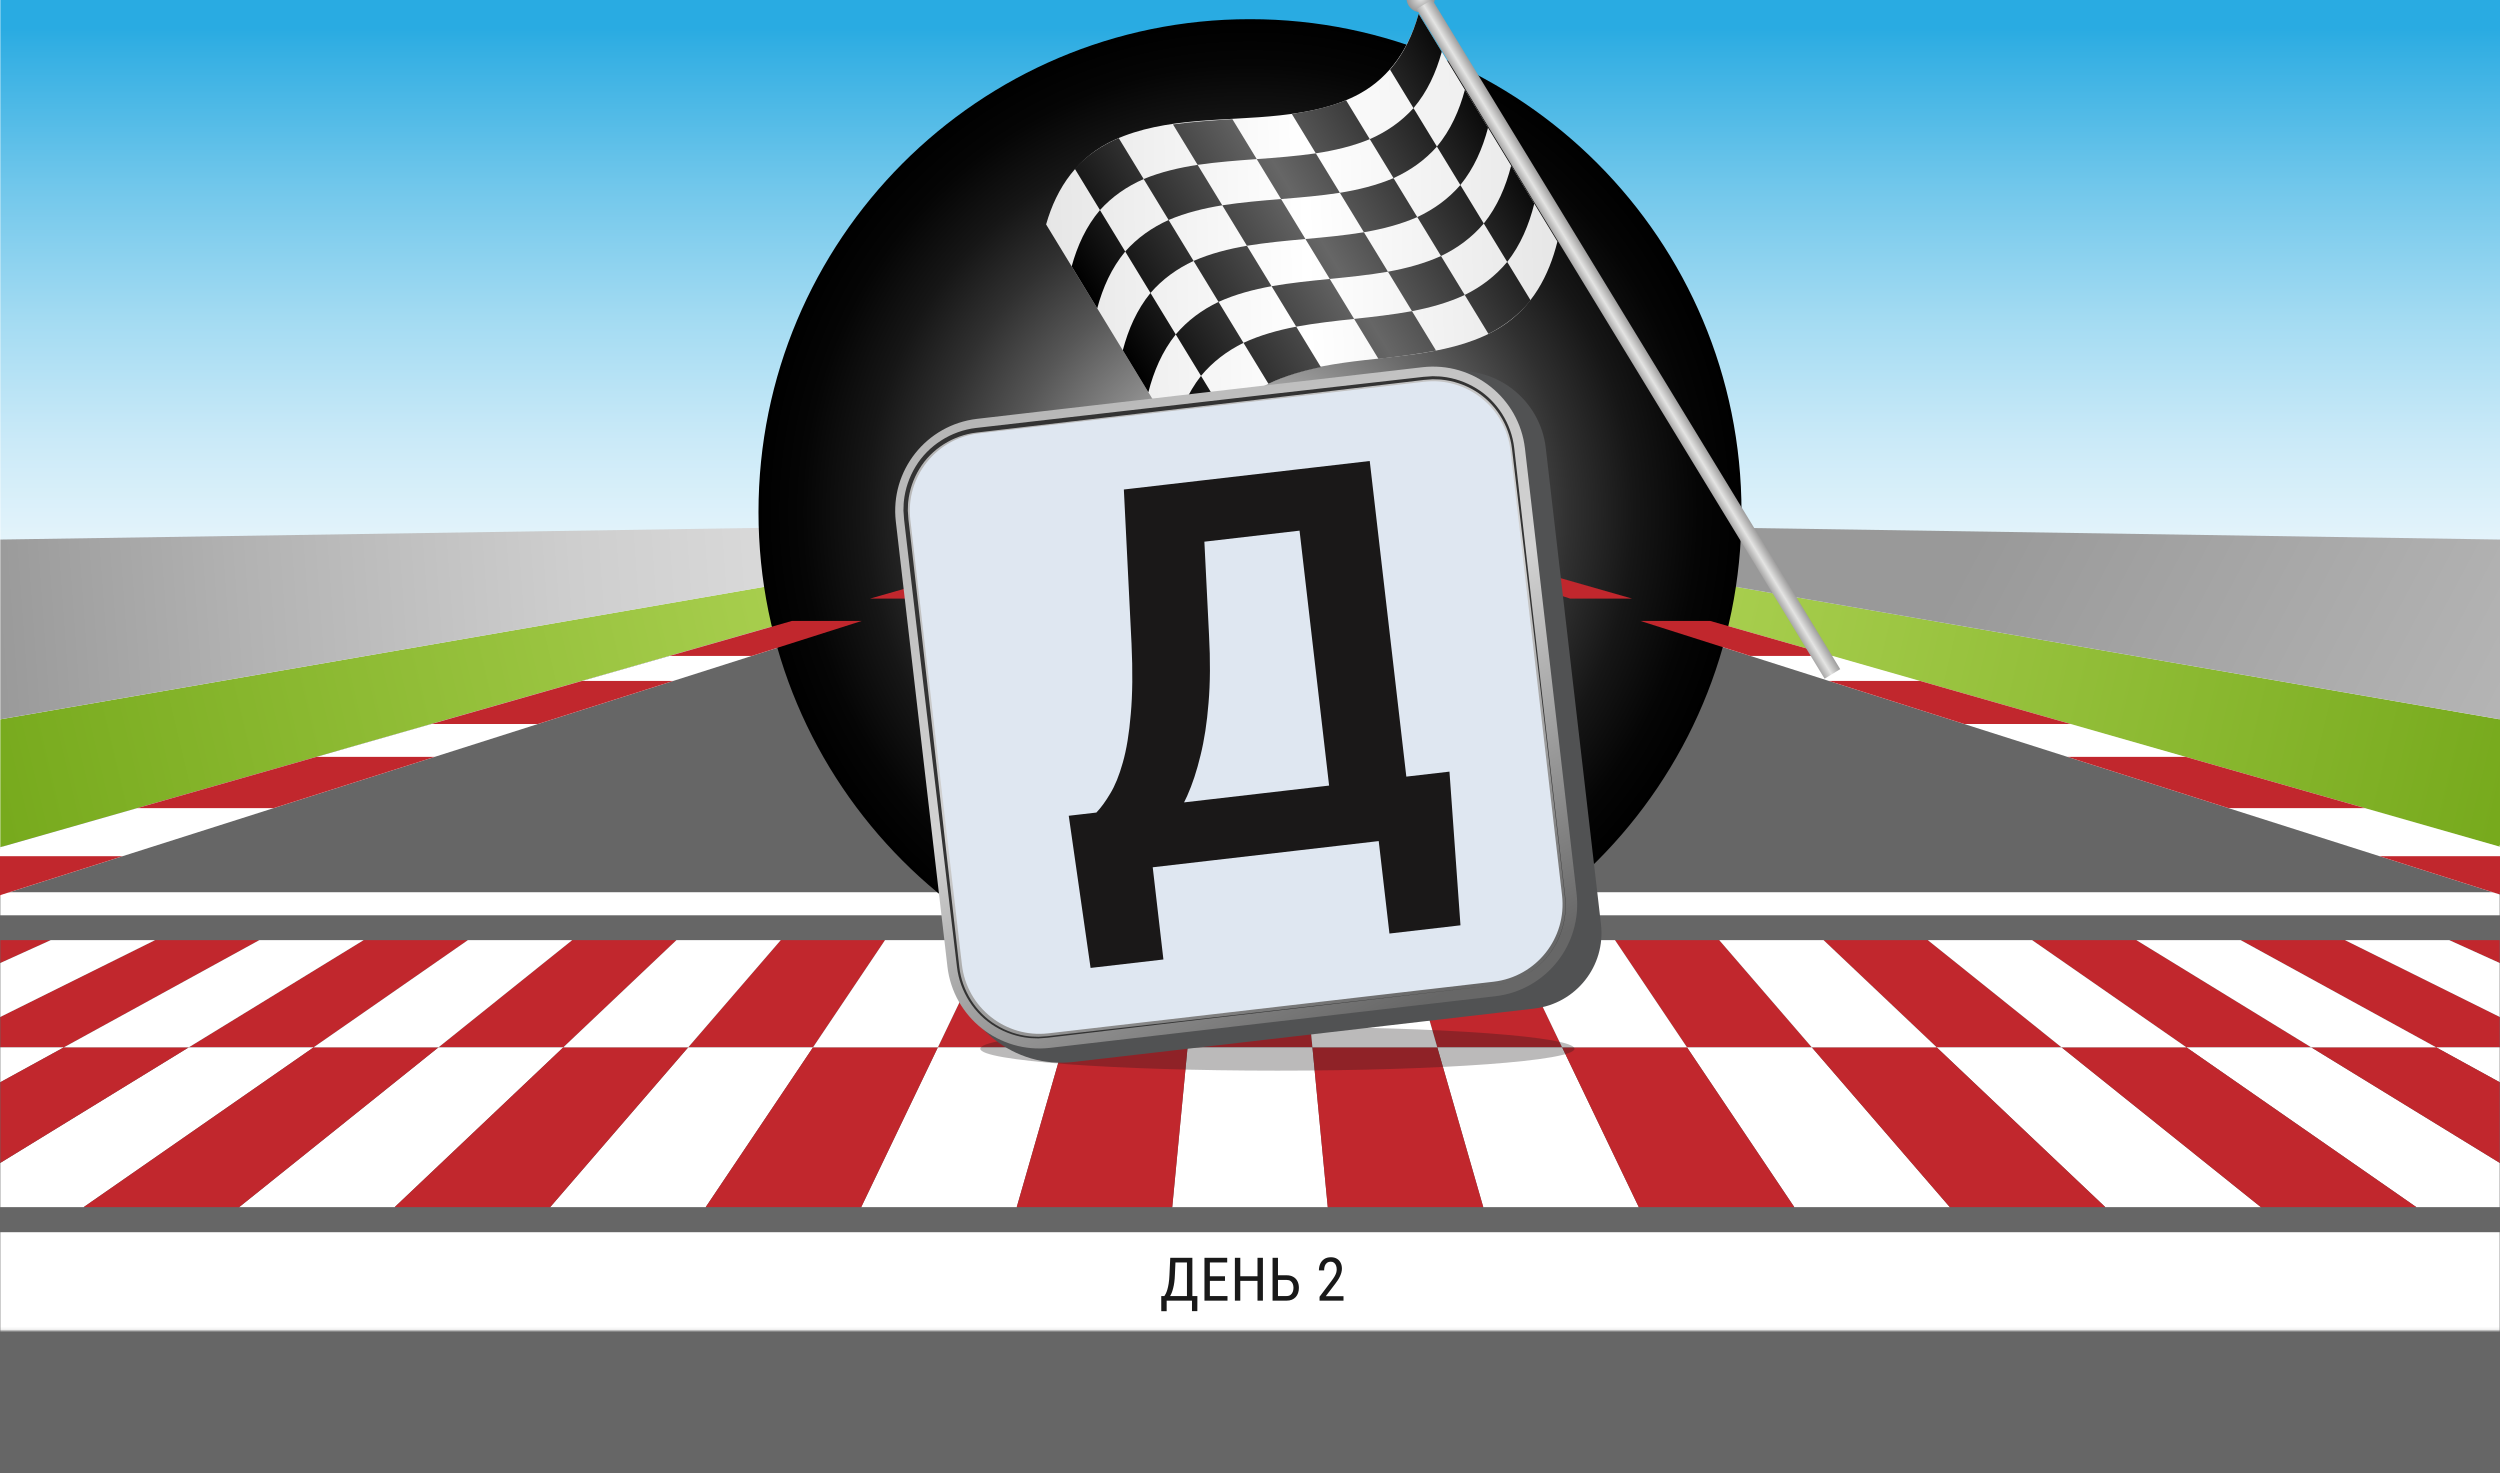 <?xml version="1.0" encoding="UTF-8"?> <svg xmlns="http://www.w3.org/2000/svg" width="913" height="538" viewBox="0 0 913 538" fill="none"> <g clip-path="url(#clip0_72_1799)"> <rect width="913" height="538" fill="white"></rect> <path d="M915 0H2V274H915V0Z" fill="url(#paint0_linear_72_1799)"></path> <path d="M1613.15 509.041H-696.154L-694.871 508.673L-694.423 508.543L-456.721 440.585L-339.655 407.114L-194.23 365.535L-88.496 335.307L3.777 308.924L72.313 289.328L135.293 271.32L184.382 257.288L229.14 244.489L262.209 235.034L295.03 225.651L318.092 219.056L342.464 212.09L359.652 207.177L377.602 202.041L391.343 198.116L404.138 194.454L413.26 191.846L417.446 190.651H499.555L503.74 191.846L512.863 194.454L525.658 198.116L539.399 202.041L557.349 207.177L574.536 212.09L598.908 219.056L621.971 225.651L654.788 235.034L687.861 244.489L732.619 257.288L781.708 271.32L844.683 289.328L913.223 308.924L1005.5 335.307L1111.23 365.535L1256.66 407.114L1373.72 440.585L1611.87 508.673L1613.15 509.041Z" fill="#666666"></path> <path d="M1613 602H-696L-694.717 601.525L-694.269 601.357L-456.599 513.632L-339.549 470.425L-194.143 416.752L-88.423 377.731L3.838 343.675L72.365 318.378L135.336 295.133L184.418 277.019L229.17 260.498L262.235 248.292L295.051 236.18L318.111 227.667L342.479 218.675L359.665 212.332L377.612 205.702L391.351 200.635L404.145 195.909L413.266 192.542L417.451 191H499.549L503.734 192.542L512.855 195.909L525.649 200.635L539.388 205.702L557.335 212.332L574.521 218.675L598.889 227.667L621.949 236.18L654.761 248.292L687.83 260.498L732.582 277.019L781.664 295.133L844.631 318.378L913.162 343.675L1005.42 377.731L1111.14 416.752L1256.55 470.425L1373.6 513.632L1611.72 601.525L1613 602Z" fill="#666666"></path> <path d="M2 309.43V262.719L417.446 190.651L2 309.43Z" fill="url(#paint1_linear_72_1799)"></path> <path d="M915 309.429V262.719L499.554 190.651L915 309.429Z" fill="url(#paint2_linear_72_1799)"></path> <path d="M430.16 190.651L424.144 192.566L410.514 196.905L389.121 203.715L373.082 208.82L342.326 218.608L316.663 226.777L276.547 239.545L247.878 248.671L198.414 264.415L160.718 276.414L101.894 295.137L46.739 312.693L-21.434 334.392L-86.814 355.202L-164.351 379.881L-257.393 409.496L-344.3 437.158L-473.438 478.262L-569.693 508.899L-570.138 509.041L-605.513 508.899L-694.423 508.543L-588.501 478.262L-444.727 437.158L-347.965 409.496L-244.376 379.881L-158.055 355.202L-85.263 334.392L-9.363 312.693L52.047 295.137L117.538 276.414L159.504 264.415L214.575 248.671L246.499 239.545L291.161 226.777L319.735 218.608L353.972 208.82L371.83 203.715L395.647 196.905L410.824 192.566L417.522 190.651H430.16Z" fill="white"></path> <path d="M1612.19 508.543L1523.28 508.899L1487.9 509.041L1487.46 508.899L1391.2 478.262L1262.07 437.158L1175.16 409.496L1082.12 379.881L1004.58 355.202L939.2 334.392L871.028 312.693L815.872 295.137L757.048 276.414L719.352 264.415L669.888 248.671L641.219 239.545L601.103 226.777L575.44 218.608L544.684 208.82L528.645 203.715L507.252 196.905L493.622 192.566L487.606 190.651H500.244L506.942 192.566L522.119 196.905L545.936 203.715L563.794 208.82L598.032 218.608L626.605 226.777L671.267 239.545L703.191 248.671L758.262 264.415L800.228 276.414L865.72 295.137L927.129 312.693L1003.03 334.392L1075.82 355.202L1162.14 379.881L1265.73 409.496L1362.49 437.158L1506.27 478.262L1612.19 508.543Z" fill="white"></path> <path d="M2 262.719V197.043L417.522 190.651L2 262.719Z" fill="url(#paint3_linear_72_1799)"></path> <path d="M915 262.719V197.043L499.478 190.651L915 262.719Z" fill="url(#paint4_linear_72_1799)"></path> <path style="mix-blend-mode:screen" d="M458.5 367C557.635 367 638 286.411 638 187C638 87.589 557.635 7 458.5 7C359.365 7 279 87.589 279 187C279 286.411 359.365 367 458.5 367Z" fill="url(#paint5_radial_72_1799)"></path> <path d="M-9.363 312.692H46.739L-21.434 334.391H-85.263L-9.363 312.692Z" fill="#C1272D"></path> <path d="M1003.03 334.391H939.2L871.027 312.692H927.129L1003.03 334.391Z" fill="#C1272D"></path> <path d="M117.538 276.414H160.718L101.894 295.137H52.047L117.538 276.414Z" fill="#C1272D"></path> <path d="M865.719 295.137H815.872L757.048 276.414H800.228L865.719 295.137Z" fill="#C1272D"></path> <path d="M214.575 248.671H247.878L198.414 264.415H159.504L214.575 248.671Z" fill="#C1272D"></path> <path d="M758.262 264.415H719.352L669.888 248.671H703.191L758.262 264.415Z" fill="#C1272D"></path> <path d="M291.161 226.777H316.663L276.547 239.545H246.5L291.161 226.777Z" fill="#C1272D"></path> <path d="M671.266 239.545H641.219L601.103 226.777H626.604L671.266 239.545Z" fill="#C1272D"></path> <path d="M353.972 208.82H373.083L342.326 218.608H319.735L353.972 208.82Z" fill="#C1272D"></path> <path d="M598.031 218.608H575.44L544.684 208.82H563.794L598.031 218.608Z" fill="#C1272D"></path> <path d="M395.647 196.905H410.514L389.121 203.715H371.83L395.647 196.905Z" fill="#C1272D"></path> <path d="M545.936 203.715H528.645L507.252 196.905H522.119L545.936 203.715Z" fill="#C1272D"></path> <path d="M417.522 190.651H430.16L424.144 192.566H410.824L417.522 190.651Z" fill="#C1272D"></path> <path d="M506.942 192.566H493.622L487.606 190.651H500.244L506.942 192.566Z" fill="#C1272D"></path> <g opacity="0.7" filter="url(#filter0_f_72_1799)"> <ellipse cx="442.5" cy="254.708" rx="118.5" ry="8" fill="#1A1818"></ellipse> </g> <path d="M541.783 254.987L373.062 240.479C351.432 238.619 335.401 219.582 337.261 197.951L351.278 34.957C352.781 17.474 368.178 4.518 385.665 6.022L557.887 20.831C575.374 22.335 588.333 37.729 586.83 55.212L571.824 229.709C570.511 244.981 557.064 256.296 541.789 254.982L541.783 254.987Z" fill="#515253"></path> <path d="M365.68 231.052L528.744 245.074C545.884 246.548 560.973 233.851 562.447 216.715L576.466 53.686C577.94 36.55 565.239 21.464 548.099 19.99L385.035 5.968C367.895 4.494 352.806 17.191 351.332 34.327L337.313 197.355C335.839 214.491 348.54 229.578 365.68 231.052Z" fill="#DFE7F1" stroke="url(#paint6_linear_72_1799)" stroke-width="5.343" stroke-miterlimit="10"></path> <path d="M529.484 243.726L424.544 234.827L372.07 230.456L365.511 229.909C364.415 229.798 363.319 229.624 362.219 229.484L360.602 229.101C360.065 228.959 359.516 228.872 358.994 228.685C354.757 227.38 350.826 225.098 347.569 222.085C340.992 216.083 337.509 206.941 338.25 198.065L346.972 93.133L351.421 40.678L351.985 34.122C352.091 33.02 352.267 31.896 352.414 30.78L352.805 29.136C352.948 28.593 353.035 28.034 353.234 27.501C354.574 23.195 356.896 19.205 359.964 15.903C366.077 9.235 375.367 5.715 384.372 6.483L489.292 15.624L541.741 20.276L548.297 20.857C549.392 20.974 550.511 21.155 551.615 21.301L553.243 21.696C553.78 21.845 554.339 21.932 554.861 22.125C559.129 23.467 563.068 25.789 566.327 28.836C572.904 34.911 576.338 44.101 575.54 52.978L566.221 157.858L561.649 210.303L561.085 216.858C560.963 217.948 560.784 219.038 560.645 220.125L560.258 221.725C560.116 222.257 560.03 222.799 559.838 223.315C558.525 227.511 556.252 231.391 553.255 234.597C547.282 241.079 538.242 244.473 529.491 243.709L529.484 243.726ZM529.484 243.726C538.236 244.473 547.256 241.054 553.2 234.57C556.181 231.362 558.442 227.487 559.743 223.302C559.935 222.785 560.015 222.242 560.157 221.716L560.538 220.116C560.677 219.028 560.849 217.949 560.96 216.859L561.524 210.303L565.967 157.847L574.689 52.916C575.409 44.288 572.021 35.419 565.633 29.587C562.472 26.662 558.653 24.446 554.538 23.18C554.032 22.994 553.495 22.914 552.974 22.773L551.402 22.4C550.33 22.268 549.279 22.098 548.194 21.988L541.635 21.446L489.161 17.076L384.222 8.171C375.724 7.429 366.947 10.727 361.149 17.02C358.239 20.137 356.033 23.904 354.759 27.972C354.574 28.472 354.489 29.003 354.354 29.519L353.982 31.074C353.845 32.139 353.676 33.179 353.56 34.258L352.997 40.813L348.419 93.258L339.1 198.138C338.33 206.756 341.662 215.682 348.049 221.588C351.213 224.553 355.039 226.803 359.185 228.107C359.696 228.298 360.233 228.384 360.76 228.525L362.342 228.911C363.419 229.055 364.486 229.231 365.576 229.348L372.132 229.928L424.582 234.58L529.5 243.727L529.484 243.726Z" fill="#333333"></path> <path d="M431.175 149.261L494.526 60.925L522.909 63.366L511.063 201.116L482.681 198.676L490.686 105.581L427.335 193.916L398.952 191.476L410.797 53.725L439.18 56.166L431.175 149.261Z" fill="#1A1818"></path> <mask id="mask0_72_1799" style="mask-type:luminance" maskUnits="userSpaceOnUse" x="0" y="-159" width="913" height="645"> <path d="M913 -159H0V485.921H913V-159Z" fill="white"></path> </mask> <g mask="url(#mask0_72_1799)"> <path d="M913 0H0V274H913V0Z" fill="url(#paint7_linear_72_1799)"></path> <path d="M1611.15 509.041H-698.154L-696.871 508.673L-696.423 508.543L-458.721 440.585L-341.655 407.114L-196.23 365.535L-90.496 335.307L1.777 308.924L70.313 289.328L133.293 271.32L182.382 257.288L227.14 244.489L260.209 235.034L293.03 225.651L316.092 219.056L340.464 212.09L357.652 207.177L375.602 202.041L389.343 198.116L402.138 194.454L411.26 191.846L415.446 190.651H497.555L501.74 191.846L510.863 194.454L523.658 198.116L537.399 202.041L555.349 207.177L572.536 212.09L596.908 219.056L619.971 225.651L652.788 235.034L685.861 244.489L730.619 257.288L779.708 271.32L842.683 289.328L911.223 308.924L1003.5 335.307L1109.23 365.535L1254.66 407.114L1371.72 440.585L1609.87 508.673L1611.15 509.041Z" fill="#666666"></path> <path d="M1611.15 509.041H-698.154L-696.871 508.673L-696.423 508.543L-458.721 440.585L-341.655 407.114L-196.23 365.535L-90.496 335.307L1.777 308.924L70.313 289.328L133.293 271.32L182.382 257.288L227.14 244.489L260.209 235.034L293.03 225.651L316.092 219.056L340.464 212.09L357.652 207.177L375.602 202.041L389.343 198.116L402.138 194.454L411.26 191.846L415.446 190.651H497.555L501.74 191.846L510.863 194.454L523.658 198.116L537.399 202.041L555.349 207.177L572.536 212.09L596.908 219.056L619.971 225.651L652.788 235.034L685.861 244.489L730.619 257.288L779.708 271.32L842.683 289.328L911.223 308.924L1003.5 335.307L1109.23 365.535L1254.66 407.114L1371.72 440.585L1609.87 508.673L1611.15 509.041Z" fill="#666666"></path> <path d="M1173.04 325.84H-196.463V334.265H1173.04V325.84Z" fill="white"></path> <path d="M0 309.43V262.719L415.446 190.651L0 309.43Z" fill="url(#paint8_linear_72_1799)"></path> <path d="M913 309.429V262.719L497.554 190.651L913 309.429Z" fill="url(#paint9_linear_72_1799)"></path> <path d="M428.16 190.651L422.144 192.566L408.514 196.905L387.121 203.715L371.082 208.82L340.326 218.608L314.663 226.777L274.547 239.545L245.878 248.671L196.414 264.415L158.718 276.414L99.894 295.137L44.739 312.693L-23.434 334.392L-88.814 355.202L-166.351 379.881L-259.393 409.496L-346.3 437.158L-475.438 478.262L-571.693 508.899L-572.138 509.041L-607.513 508.899L-696.423 508.543L-590.501 478.262L-446.727 437.158L-349.965 409.496L-246.376 379.881L-160.055 355.202L-87.263 334.392L-11.363 312.693L50.047 295.137L115.538 276.414L157.504 264.415L212.575 248.671L244.499 239.545L289.161 226.777L317.735 218.608L351.972 208.82L369.83 203.715L393.647 196.905L408.824 192.566L415.522 190.651H428.16Z" fill="white"></path> <path d="M1610.19 508.543L1521.28 508.899L1485.9 509.041L1485.46 508.899L1389.2 478.262L1260.07 437.158L1173.16 409.496L1080.12 379.881L1002.58 355.202L937.2 334.392L869.028 312.693L813.872 295.137L755.048 276.414L717.352 264.415L667.888 248.671L639.219 239.545L599.103 226.777L573.44 218.608L542.684 208.82L526.645 203.715L505.252 196.905L491.622 192.566L485.606 190.651H498.244L504.942 192.566L520.119 196.905L543.936 203.715L561.794 208.82L596.032 218.608L624.605 226.777L669.267 239.545L701.191 248.671L756.262 264.415L798.228 276.414L863.72 295.137L925.129 312.693L1001.03 334.392L1073.82 355.202L1160.14 379.881L1263.73 409.496L1360.49 437.158L1504.27 478.262L1610.19 508.543Z" fill="white"></path> <path d="M0 262.719V197.043L415.522 190.651L0 262.719Z" fill="url(#paint10_linear_72_1799)"></path> <path d="M913 262.719V197.043L497.478 190.651L913 262.719Z" fill="url(#paint11_linear_72_1799)"></path> <path style="mix-blend-mode:screen" d="M456.5 367C555.635 367 636 286.411 636 187C636 87.589 555.635 7 456.5 7C357.365 7 277 87.589 277 187C277 286.411 357.365 367 456.5 367Z" fill="url(#paint12_radial_72_1799)"></path> <path d="M-11.363 312.692H44.739L-23.434 334.391H-87.263L-11.363 312.692Z" fill="#C1272D"></path> <path d="M1001.03 334.391H937.2L869.027 312.692H925.129L1001.03 334.391Z" fill="#C1272D"></path> <path d="M115.538 276.414H158.718L99.894 295.137H50.047L115.538 276.414Z" fill="#C1272D"></path> <path d="M863.719 295.137H813.872L755.048 276.414H798.228L863.719 295.137Z" fill="#C1272D"></path> <path d="M212.575 248.671H245.878L196.414 264.415H157.504L212.575 248.671Z" fill="#C1272D"></path> <path d="M756.262 264.415H717.352L667.888 248.671H701.191L756.262 264.415Z" fill="#C1272D"></path> <path d="M289.161 226.777H314.663L274.547 239.545H244.5L289.161 226.777Z" fill="#C1272D"></path> <path d="M669.266 239.545H639.219L599.103 226.777H624.604L669.266 239.545Z" fill="#C1272D"></path> <path d="M351.972 208.82H371.083L340.326 218.608H317.735L351.972 208.82Z" fill="#C1272D"></path> <path d="M596.031 218.608H573.44L542.684 208.82H561.794L596.031 218.608Z" fill="#C1272D"></path> <path d="M393.647 196.905H408.514L387.121 203.715H369.83L393.647 196.905Z" fill="#C1272D"></path> <path d="M543.936 203.715H526.645L505.252 196.905H520.119L543.936 203.715Z" fill="#C1272D"></path> <path d="M415.522 190.651H428.16L422.144 192.566H408.824L415.522 190.651Z" fill="#C1272D"></path> <path d="M504.942 192.566H491.622L485.606 190.651H498.244L504.942 192.566Z" fill="#C1272D"></path> <path d="M-67.831 382.477H-113.428L-19.543 343.338H18.54L-67.831 382.477Z" fill="#C1272D"></path> <path d="M23.354 382.477H-22.238L56.623 343.338H94.709L23.354 382.477Z" fill="#C1272D"></path> <path d="M-83.054 440.85H-139.849L-22.239 382.477H23.354L-83.054 440.85Z" fill="white"></path> <path d="M114.543 382.477H68.95L132.791 343.338H170.874L114.543 382.477Z" fill="#C1272D"></path> <path d="M30.538 440.85H-26.26L68.95 382.477H114.543L30.538 440.85Z" fill="white"></path> <path d="M205.732 382.477H160.139L208.956 343.338H247.043L205.732 382.477Z" fill="#C1272D"></path> <path d="M144.127 440.85H87.333L160.139 382.477H205.732L144.127 440.85Z" fill="white"></path> <path d="M296.921 382.477H251.328L285.125 343.338H323.208L296.921 382.477Z" fill="#C1272D"></path> <path d="M257.716 440.85H200.921L251.328 382.477H296.92L257.716 440.85Z" fill="white"></path> <path d="M388.11 382.477H342.513L361.29 343.338H399.377L388.11 382.477Z" fill="#C1272D"></path> <path d="M371.309 440.85H314.51L342.513 382.477H388.11L371.309 440.85Z" fill="white"></path> <path d="M479.299 382.477H433.702L437.459 343.338H475.542L479.299 382.477Z" fill="#C1272D"></path> <path d="M484.897 440.85H428.103L433.702 382.477H479.298L484.897 440.85Z" fill="white"></path> <path d="M570.487 382.477H524.891L513.624 343.338H551.71L570.487 382.477Z" fill="#C1272D"></path> <path d="M598.486 440.85H541.692L524.891 382.477H570.487L598.486 440.85Z" fill="white"></path> <path d="M661.673 382.477H616.08L589.793 343.338H627.875L661.673 382.477Z" fill="#C1272D"></path> <path d="M712.079 440.85H655.285L616.08 382.477H661.673L712.079 440.85Z" fill="white"></path> <path d="M752.862 382.477H707.269L665.958 343.338H704.044L752.862 382.477Z" fill="#C1272D"></path> <path d="M825.668 440.85H768.874L707.269 382.477H752.862L825.668 440.85Z" fill="white"></path> <path d="M844.051 382.477H798.458L742.127 343.338H780.209L844.051 382.477Z" fill="#C1272D"></path> <path d="M939.257 440.85H882.462L798.458 382.477H844.051L939.257 440.85Z" fill="white"></path> <path d="M935.239 382.477H889.647L818.292 343.338H856.378L935.239 382.477Z" fill="#C1272D"></path> <path d="M1052.85 440.85H996.055L889.647 382.477H935.239L1052.85 440.85Z" fill="white"></path> <path d="M1026.43 382.477H980.832L894.461 343.338H932.543L1026.43 382.477Z" fill="#C1272D"></path> <path d="M56.623 343.338H18.54L-67.831 382.477H-22.238L56.623 343.338Z" fill="white"></path> <path d="M68.95 382.477H23.354L-83.055 440.85H-26.26L68.95 382.477Z" fill="#C1272D"></path> <path d="M132.791 343.338H94.709L23.354 382.477H68.95L132.791 343.338Z" fill="white"></path> <path d="M160.139 382.477H114.543L30.538 440.85H87.332L160.139 382.477Z" fill="#C1272D"></path> <path d="M208.956 343.338H170.874L114.543 382.477H160.139L208.956 343.338Z" fill="white"></path> <path d="M251.328 382.477H205.732L144.127 440.85H200.922L251.328 382.477Z" fill="#C1272D"></path> <path d="M285.125 343.338H247.043L205.732 382.477H251.328L285.125 343.338Z" fill="white"></path> <path d="M342.513 382.477H296.921L257.716 440.85H314.511L342.513 382.477Z" fill="#C1272D"></path> <path d="M361.29 343.338H323.208L296.921 382.477H342.513L361.29 343.338Z" fill="white"></path> <path d="M433.702 382.477H388.11L371.309 440.85H428.103L433.702 382.477Z" fill="#C1272D"></path> <path d="M437.459 343.338H399.377L388.11 382.477H433.702L437.459 343.338Z" fill="white"></path> <path d="M524.891 382.477H479.298L484.897 440.85H541.692L524.891 382.477Z" fill="#C1272D"></path> <path d="M513.624 343.338H475.542L479.298 382.477H524.891L513.624 343.338Z" fill="white"></path> <path d="M616.08 382.477H570.487L598.486 440.85H655.285L616.08 382.477Z" fill="#C1272D"></path> <path d="M589.793 343.338H551.71L570.487 382.477H616.08L589.793 343.338Z" fill="white"></path> <path d="M707.269 382.477H661.672L712.079 440.85H768.873L707.269 382.477Z" fill="#C1272D"></path> <path d="M665.958 343.338H627.875L661.673 382.477H707.269L665.958 343.338Z" fill="white"></path> <path d="M798.458 382.477H752.862L825.668 440.85H882.462L798.458 382.477Z" fill="#C1272D"></path> <path d="M742.127 343.338H704.044L752.862 382.477H798.458L742.127 343.338Z" fill="white"></path> <path d="M889.647 382.477H844.051L939.257 440.85H996.055L889.647 382.477Z" fill="#C1272D"></path> <path d="M818.292 343.338H780.209L844.051 382.477H889.647L818.292 343.338Z" fill="white"></path> <path d="M894.461 343.338H856.378L935.24 382.477H980.832L894.461 343.338Z" fill="white"></path> <path d="M1173 450H-196V496H1173V450Z" fill="white"></path> </g> <path d="M518.634 4.491C521.489 4.592 523.885 2.361 523.987 -0.493C524.089 -3.347 521.858 -5.743 519.003 -5.845C516.149 -5.947 513.753 -3.716 513.651 -0.862C513.549 1.992 515.78 4.389 518.634 4.491Z" fill="url(#paint13_radial_72_1799)"></path> <path d="M666.341 247.854L672.047 244.377L523.033 -0.174L517.326 3.303L666.341 247.854Z" fill="url(#paint14_linear_72_1799)"></path> <path d="M382.039 81.962C400.71 112.603 419.381 143.243 438.051 173.88C441.494 159.924 448.776 147.839 461.705 140.936C479.471 131.452 500.84 132.052 520.233 128.804C530.051 127.159 540.004 124.632 548.466 119.2C559.541 112.092 565.672 100.755 568.767 88.223C551.875 60.503 534.98 32.78 518.089 5.06C514.624 17.284 507.965 27.904 496.645 34.16C487.717 39.095 477.45 41.016 467.419 42.132C447.458 44.35 425.673 42.636 406.969 51.107C393.824 57.062 385.91 68.293 382.04 81.959L382.039 81.962Z" fill="url(#paint15_linear_72_1799)"></path> <path d="M507.648 25.444C510.5 30.126 513.352 34.805 516.204 39.487C521.292 33.464 524.448 26.486 526.534 18.92C523.72 14.3 520.902 9.68 518.088 5.06C515.967 12.578 512.773 19.497 507.648 25.444Z" fill="url(#paint16_linear_72_1799)"></path> <path d="M471.762 41.592C474.687 46.396 477.615 51.197 480.54 56C487.3 54.955 493.91 53.434 500.249 50.823C497.359 46.081 494.469 41.34 491.582 36.599C485.197 39.15 478.549 40.609 471.762 41.596L471.762 41.592Z" fill="url(#paint17_linear_72_1799)"></path> <path d="M428.37 45.43C431.371 50.355 434.372 55.277 437.373 60.202C444.534 59.17 451.742 58.624 458.956 58.099C455.993 53.237 453.03 48.374 450.064 43.511C442.815 43.973 435.572 44.46 428.37 45.43Z" fill="url(#paint18_linear_72_1799)"></path> <path d="M392.484 61.578C395.557 66.625 398.635 71.668 401.708 76.715C406.217 71.726 411.531 68.096 417.667 65.38C414.628 60.395 411.592 55.411 408.553 50.424C402.394 53.072 397.042 56.639 392.484 61.575L392.484 61.578Z" fill="url(#paint19_linear_72_1799)"></path> <path d="M508.917 65.047C515.025 62.265 520.302 58.566 524.765 53.532C521.912 48.849 519.06 44.17 516.208 39.488C511.699 44.477 506.385 48.106 500.25 50.823C503.14 55.564 506.03 60.306 508.917 65.047Z" fill="url(#paint20_linear_72_1799)"></path> <path d="M467.849 72.691C475.028 72.108 482.198 71.503 489.321 70.409C486.393 65.605 483.468 60.804 480.54 56C473.379 57.032 466.17 57.578 458.956 58.103C461.919 62.966 464.882 67.828 467.848 72.695L467.849 72.691Z" fill="url(#paint21_linear_72_1799)"></path> <path d="M426.777 80.336C433.068 77.661 439.643 76.082 446.372 74.974C443.372 70.049 440.37 65.127 437.369 60.202C430.609 61.247 423.999 62.768 417.66 65.379C420.699 70.364 423.735 75.348 426.774 80.335L426.777 80.336Z" fill="url(#paint22_linear_72_1799)"></path> <path d="M391.375 97.282C394.487 102.388 397.598 107.497 400.71 112.603C402.761 104.992 405.878 97.955 410.929 91.855C407.855 86.808 404.778 81.761 401.704 76.718C396.617 82.742 393.461 89.72 391.375 97.286L391.375 97.282Z" fill="url(#paint23_linear_72_1799)"></path> <path d="M524.765 53.532C527.617 58.214 530.469 62.893 533.321 67.575C538.335 61.399 541.414 54.299 543.429 46.643C540.615 42.023 537.798 37.403 534.984 32.783C532.933 40.394 529.815 47.431 524.765 53.532Z" fill="url(#paint24_linear_72_1799)"></path> <path d="M498.099 84.817C504.801 83.651 511.342 82.005 517.584 79.275C514.694 74.533 511.803 69.792 508.917 65.05C502.625 67.725 496.05 69.305 489.321 70.412C492.249 75.216 495.174 80.016 498.103 84.82L498.099 84.817Z" fill="url(#paint25_linear_72_1799)"></path> <path d="M455.379 89.75C462.46 88.593 469.596 87.929 476.741 87.283C473.778 82.421 470.815 77.558 467.849 72.691C460.669 73.275 453.499 73.88 446.376 74.974C449.377 79.9 452.378 84.821 455.379 89.746L455.379 89.75Z" fill="url(#paint26_linear_72_1799)"></path> <path d="M420.157 106.991C424.574 101.908 429.806 98.142 435.891 95.292C432.851 90.308 429.816 85.323 426.777 80.336C420.669 83.118 415.392 86.817 410.929 91.851C414.003 96.898 417.08 101.944 420.154 106.987L420.157 106.991Z" fill="url(#paint27_linear_72_1799)"></path> <path d="M526.255 93.499C532.316 90.58 537.51 86.752 541.877 81.619C539.025 76.937 536.173 72.258 533.321 67.575C528.904 72.659 523.672 76.424 517.588 79.275C520.478 84.016 523.368 88.758 526.255 93.499Z" fill="url(#paint28_linear_72_1799)"></path> <path d="M485.63 101.872C492.737 101.167 499.838 100.441 506.881 99.225C503.953 94.421 501.028 89.621 498.1 84.817C491.018 85.974 483.882 86.638 476.737 87.283C479.7 92.146 482.663 97.009 485.63 101.875L485.63 101.872Z" fill="url(#paint29_linear_72_1799)"></path> <path d="M445.005 110.248C451.202 107.455 457.708 105.75 464.378 104.522C461.378 99.597 458.376 94.675 455.375 89.75C448.674 90.916 442.133 92.561 435.891 95.292C438.93 100.276 441.966 105.26 445.005 110.248Z" fill="url(#paint30_linear_72_1799)"></path> <path d="M410.049 127.923C413.16 133.029 416.272 138.138 419.384 143.243C421.367 135.54 424.404 128.384 429.381 122.131C426.308 117.085 423.231 112.038 420.157 106.995C415.143 113.171 412.063 120.271 410.048 127.927L410.049 127.923Z" fill="url(#paint31_linear_72_1799)"></path> <path d="M541.881 81.619C544.733 86.302 547.585 90.981 550.437 95.663C555.377 89.34 558.38 82.112 560.324 74.367C557.51 69.747 554.692 65.127 551.878 60.507C549.895 68.211 546.857 75.37 541.881 81.619Z" fill="url(#paint32_linear_72_1799)"></path> <path d="M515.659 113.633C522.302 112.346 528.771 110.576 534.922 107.723C532.032 102.982 529.142 98.24 526.255 93.499C520.058 96.292 513.552 97.997 506.881 99.225C509.809 104.029 512.734 108.829 515.663 113.633L515.659 113.633Z" fill="url(#paint33_linear_72_1799)"></path> <path d="M473.381 119.294C480.383 118.015 487.45 117.227 494.522 116.464L485.63 101.872C478.523 102.576 471.422 103.302 464.378 104.519C467.379 109.444 470.381 114.366 473.381 119.291L473.381 119.294Z" fill="url(#paint34_linear_72_1799)"></path> <path d="M438.606 137.268C442.931 132.086 448.084 128.192 454.118 125.204C451.079 120.22 448.043 115.236 445.004 110.248C438.943 113.167 433.749 116.999 429.382 122.128C432.455 127.174 435.533 132.221 438.606 137.264L438.606 137.268Z" fill="url(#paint35_linear_72_1799)"></path> <path d="M534.922 107.723C537.813 112.465 540.703 117.206 543.59 121.947C549.601 118.887 554.715 114.93 558.991 109.7C556.139 105.017 553.286 100.338 550.434 95.656C546.109 100.837 540.957 104.732 534.922 107.72L534.922 107.723Z" fill="url(#paint36_linear_72_1799)"></path> <path d="M494.518 116.463C497.481 121.326 500.444 126.189 503.41 131.055C510.448 130.23 517.476 129.383 524.44 128.041C521.512 123.237 518.587 118.437 515.659 113.633C508.657 114.912 501.59 115.697 494.518 116.463Z" fill="url(#paint37_linear_72_1799)"></path> <path d="M454.118 125.2C457.157 130.185 460.193 135.172 463.232 140.157C469.339 137.244 475.772 135.415 482.384 134.067C479.383 129.141 476.382 124.22 473.381 119.294C466.738 120.581 460.27 122.351 454.118 125.204L454.118 125.2Z" fill="url(#paint38_linear_72_1799)"></path> <path d="M428.719 158.564C431.831 163.669 434.943 168.778 438.055 173.884C439.962 166.094 442.928 158.803 447.831 152.404C444.757 147.357 441.68 142.311 438.606 137.268C433.667 143.59 430.663 150.819 428.719 158.564Z" fill="url(#paint39_linear_72_1799)"></path> <path opacity="0.9" d="M435.57 473.313V475H425.763V473.313H435.57ZM426.063 473.313V478.846H424.098L424.087 473.313H426.063ZM437.289 473.313L437.267 478.835H435.312V473.313H437.289ZM433.723 459.359V461.057H428.051V459.359H433.723ZM435.452 459.359V475H433.475V459.359H435.452ZM427.374 459.359H429.35L429.071 465.654C429.035 466.6 428.964 467.473 428.856 468.275C428.749 469.07 428.609 469.797 428.437 470.456C428.273 471.115 428.083 471.706 427.868 472.229C427.653 472.744 427.42 473.192 427.17 473.571C426.919 473.944 426.654 474.252 426.375 474.495C426.096 474.731 425.809 474.9 425.516 475H424.688V473.313H425.236C425.394 473.113 425.566 472.823 425.752 472.443C425.945 472.064 426.131 471.573 426.31 470.972C426.497 470.363 426.658 469.622 426.794 468.748C426.937 467.874 427.034 466.843 427.084 465.654L427.374 459.359ZM448.28 473.313V475H441.491V473.313H448.28ZM441.846 459.359V475H439.869V459.359H441.846ZM447.367 466.084V467.771H441.491V466.084H447.367ZM448.173 459.359V461.057H441.491V459.359H448.173ZM459.465 466.084V467.771H452.687V466.084H459.465ZM452.955 459.359V475H450.979V459.359H452.955ZM461.216 459.359V475H459.239V459.359H461.216ZM466.299 465.729H469.855C470.821 465.729 471.638 465.923 472.304 466.31C472.977 466.689 473.485 467.223 473.829 467.91C474.18 468.598 474.355 469.403 474.355 470.327C474.355 471.015 474.255 471.645 474.055 472.218C473.861 472.784 473.571 473.278 473.185 473.7C472.805 474.116 472.336 474.438 471.777 474.667C471.219 474.889 470.578 475 469.855 475H464.741V459.359H466.718V473.313H469.855C470.456 473.313 470.939 473.174 471.305 472.895C471.677 472.608 471.949 472.236 472.121 471.777C472.293 471.319 472.379 470.828 472.379 470.306C472.379 469.783 472.293 469.303 472.121 468.866C471.949 468.429 471.677 468.082 471.305 467.824C470.939 467.559 470.456 467.427 469.855 467.427H466.299V465.729ZM490.645 473.367V475H481.9V473.571L486.208 467.867C486.738 467.165 487.143 466.571 487.422 466.084C487.701 465.59 487.895 465.149 488.002 464.763C488.109 464.369 488.163 463.968 488.163 463.56C488.163 463.044 488.081 462.578 487.916 462.163C487.751 461.741 487.511 461.404 487.196 461.153C486.881 460.903 486.502 460.777 486.058 460.777C485.478 460.777 485.001 460.913 484.629 461.186C484.264 461.451 483.995 461.823 483.823 462.303C483.651 462.783 483.566 463.334 483.566 463.957H481.664C481.664 463.076 481.825 462.271 482.148 461.54C482.477 460.81 482.968 460.229 483.619 459.8C484.271 459.363 485.084 459.145 486.058 459.145C486.896 459.145 487.612 459.32 488.206 459.671C488.808 460.015 489.266 460.502 489.581 461.132C489.903 461.755 490.065 462.485 490.065 463.323C490.065 463.782 490 464.247 489.871 464.72C489.749 465.185 489.578 465.651 489.356 466.116C489.141 466.582 488.886 467.04 488.593 467.491C488.299 467.942 487.984 468.386 487.648 468.823L484.178 473.367H490.645Z" fill="black"></path> <g opacity="0.3" filter="url(#filter1_f_72_1799)"> <ellipse cx="466.5" cy="383" rx="108.5" ry="8" fill="#1A1818"></ellipse> </g> <path d="M560.295 368.329L392.078 387.831C370.512 390.331 351.001 374.882 348.501 353.316L329.661 190.808C327.641 173.377 340.138 157.606 357.573 155.585L529.28 135.679C546.715 133.658 562.489 146.151 564.51 163.582L584.679 337.557C586.444 352.784 575.529 366.558 560.3 368.323L560.295 368.329Z" fill="#515253"></path> <path d="M383.177 380.025L545.755 361.177C562.844 359.196 575.091 343.74 573.11 326.655L554.267 164.114C552.287 147.029 536.828 134.785 519.739 136.766L357.161 155.613C340.073 157.594 327.825 173.051 329.806 190.136L348.649 352.677C350.63 369.762 366.089 382.006 383.177 380.025Z" fill="#DFE7F1" stroke="url(#paint40_linear_72_1799)" stroke-width="5.343" stroke-miterlimit="10"></path> <path d="M545.993 359.753L441.391 372.005L389.102 378.209L382.567 378.983C381.471 379.093 380.362 379.142 379.257 379.225L377.596 379.173C377.04 379.141 376.486 379.165 375.936 379.087C371.524 378.654 367.216 377.204 363.424 374.903C355.78 370.336 350.54 362.074 349.492 353.229L337.069 248.671L330.945 196.385L330.187 189.849C330.071 188.748 330.019 187.611 329.94 186.489L329.994 184.8C330.026 184.239 330 183.673 330.088 183.111C330.541 178.624 332.018 174.251 334.365 170.403C339.022 162.648 347.42 157.342 356.398 156.295L461.028 144.285L513.349 138.362L519.888 137.62C520.985 137.516 522.117 137.47 523.229 137.392L524.902 137.454C525.458 137.492 526.024 137.466 526.574 137.55C531.023 138.013 535.348 139.501 539.15 141.835C546.808 146.474 552.009 154.792 553.001 163.649L564.829 268.276L570.83 320.576L571.588 327.112C571.686 328.204 571.728 329.308 571.81 330.401L571.75 332.046C571.717 332.595 571.741 333.144 571.656 333.688C571.208 338.062 569.756 342.318 567.46 346.058C562.904 353.602 554.724 358.735 545.996 359.736L545.993 359.753ZM545.993 359.753C554.718 358.736 562.873 353.583 567.401 346.042C569.681 342.304 571.122 338.055 571.56 333.694C571.645 333.15 571.615 332.602 571.649 332.058L571.703 330.414C571.622 329.32 571.575 328.228 571.465 327.138L570.708 320.602L564.578 268.316L552.155 163.758C551.136 155.16 546.044 147.148 538.62 142.71C534.937 140.476 530.753 139.067 526.468 138.649C525.936 138.568 525.393 138.597 524.854 138.563L523.239 138.511C522.163 138.596 521.099 138.64 520.014 138.749L513.479 139.529L461.19 145.733L356.588 157.979C348.113 158.95 340.172 163.936 335.749 171.26C333.521 174.896 332.111 179.028 331.676 183.269C331.595 183.795 331.618 184.333 331.588 184.865L331.535 186.463C331.613 187.534 331.656 188.587 331.758 189.667L332.516 196.203L338.511 248.504L350.339 353.131C351.307 361.729 356.356 369.809 363.794 374.32C367.487 376.592 371.686 378.033 376.008 378.481C376.547 378.567 377.091 378.544 377.635 378.577L379.263 378.639C380.346 378.564 381.427 378.524 382.519 378.42L389.058 377.679L441.379 371.756L546.01 359.751L545.993 359.753Z" fill="#333333"></path> <path d="M508.968 284.159L511.527 306.231L412.579 317.702L410.02 295.63L508.968 284.159ZM418.415 294.657L424.878 350.403L398.278 353.487L390.306 297.915L418.415 294.657ZM529.343 281.797L533.364 337.922L507.424 340.93L500.95 285.088L529.343 281.797ZM480.042 170.697L482.611 192.863L416.489 200.529L413.919 178.362L480.042 170.697ZM500.227 168.356L516.149 305.695L487.945 308.965L472.024 171.626L500.227 168.356ZM410.429 178.767L438.727 175.486L441.532 231.848C442.038 241.158 441.98 249.449 441.357 256.723C440.79 263.926 439.81 270.317 438.418 275.896C437.088 281.467 435.462 286.403 433.539 290.705C431.608 294.943 429.494 298.694 427.195 301.955C424.89 305.154 422.516 308.042 420.074 310.62C417.625 313.134 415.221 315.484 412.862 317.669L396.638 319.55L394.079 297.478L400.399 296.745C402.047 295.025 403.725 292.727 405.431 289.853C407.2 286.971 408.737 283.192 410.043 278.516C411.405 273.77 412.377 267.858 412.958 260.78C413.603 253.695 413.695 245.145 413.235 235.129L410.429 178.767Z" fill="#1A1818"></path> </g> <defs> <filter id="filter0_f_72_1799" x="317" y="239.708" width="251" height="30" filterUnits="userSpaceOnUse" color-interpolation-filters="sRGB"> <feFlood flood-opacity="0" result="BackgroundImageFix"></feFlood> <feBlend mode="normal" in="SourceGraphic" in2="BackgroundImageFix" result="shape"></feBlend> <feGaussianBlur stdDeviation="3.5" result="effect1_foregroundBlur_72_1799"></feGaussianBlur> </filter> <filter id="filter1_f_72_1799" x="351" y="368" width="231" height="30" filterUnits="userSpaceOnUse" color-interpolation-filters="sRGB"> <feFlood flood-opacity="0" result="BackgroundImageFix"></feFlood> <feBlend mode="normal" in="SourceGraphic" in2="BackgroundImageFix" result="shape"></feBlend> <feGaussianBlur stdDeviation="3.5" result="effect1_foregroundBlur_72_1799"></feGaussianBlur> </filter> <linearGradient id="paint0_linear_72_1799" x1="458.5" y1="10.287" x2="458.5" y2="262.551" gradientUnits="userSpaceOnUse"> <stop stop-color="#29ABE2"></stop> <stop offset="0.03" stop-color="#34AFE3"></stop> <stop offset="0.23" stop-color="#71C7EB"></stop> <stop offset="0.42" stop-color="#A3DBF2"></stop> <stop offset="0.6" stop-color="#CBEAF8"></stop> <stop offset="0.76" stop-color="#E7F5FB"></stop> <stop offset="0.9" stop-color="#F8FCFE"></stop> <stop offset="1" stop-color="white"></stop> </linearGradient> <linearGradient id="paint1_linear_72_1799" x1="-0.007" y1="286.555" x2="405.08" y2="189.794" gradientUnits="userSpaceOnUse"> <stop stop-color="#77AA1D"></stop> <stop offset="1" stop-color="#BCDD62"></stop> </linearGradient> <linearGradient id="paint2_linear_72_1799" x1="917.007" y1="286.555" x2="511.92" y2="189.794" gradientUnits="userSpaceOnUse"> <stop stop-color="#77AA1D"></stop> <stop offset="1" stop-color="#BCDD62"></stop> </linearGradient> <linearGradient id="paint3_linear_72_1799" x1="-2.439" y1="230.205" x2="402.648" y2="200.793" gradientUnits="userSpaceOnUse"> <stop stop-color="#999999"></stop> <stop offset="0.23" stop-color="#B2B2B2"></stop> <stop offset="0.53" stop-color="#CECECE"></stop> <stop offset="0.8" stop-color="#DFDFDF"></stop> <stop offset="1" stop-color="#E6E6E6"></stop> </linearGradient> <linearGradient id="paint4_linear_72_1799" x1="919.438" y1="-169.723" x2="1612.77" y2="200.792" gradientUnits="userSpaceOnUse"> <stop stop-color="#999999"></stop> <stop offset="0.23" stop-color="#B2B2B2"></stop> <stop offset="0.53" stop-color="#CECECE"></stop> <stop offset="0.8" stop-color="#DFDFDF"></stop> <stop offset="1" stop-color="#E6E6E6"></stop> </linearGradient> <radialGradient id="paint5_radial_72_1799" cx="0" cy="0" r="1" gradientUnits="userSpaceOnUse" gradientTransform="translate(458.5 187) scale(179.5 180)"> <stop offset="0.02" stop-color="white"></stop> <stop offset="0.17" stop-color="#C0C0C0"></stop> <stop offset="0.34" stop-color="#868686"></stop> <stop offset="0.5" stop-color="#565656"></stop> <stop offset="0.65" stop-color="#303030"></stop> <stop offset="0.78" stop-color="#161616"></stop> <stop offset="0.91" stop-color="#050505"></stop> <stop offset="1"></stop> </radialGradient> <linearGradient id="paint6_linear_72_1799" x1="487.301" y1="249.099" x2="419.645" y2="-5.535" gradientUnits="userSpaceOnUse"> <stop stop-color="#676767"></stop> <stop offset="0.5" stop-color="#D3D3D3"></stop> <stop offset="1" stop-color="#B6B6B6"></stop> </linearGradient> <linearGradient id="paint7_linear_72_1799" x1="456.5" y1="10.287" x2="456.5" y2="262.551" gradientUnits="userSpaceOnUse"> <stop stop-color="#29ABE2"></stop> <stop offset="0.03" stop-color="#34AFE3"></stop> <stop offset="0.23" stop-color="#71C7EB"></stop> <stop offset="0.42" stop-color="#A3DBF2"></stop> <stop offset="0.6" stop-color="#CBEAF8"></stop> <stop offset="0.76" stop-color="#E7F5FB"></stop> <stop offset="0.9" stop-color="#F8FCFE"></stop> <stop offset="1" stop-color="white"></stop> </linearGradient> <linearGradient id="paint8_linear_72_1799" x1="-2.007" y1="286.555" x2="403.08" y2="189.794" gradientUnits="userSpaceOnUse"> <stop stop-color="#77AA1D"></stop> <stop offset="1" stop-color="#BCDD62"></stop> </linearGradient> <linearGradient id="paint9_linear_72_1799" x1="915.007" y1="286.555" x2="509.92" y2="189.794" gradientUnits="userSpaceOnUse"> <stop stop-color="#77AA1D"></stop> <stop offset="1" stop-color="#BCDD62"></stop> </linearGradient> <linearGradient id="paint10_linear_72_1799" x1="-4.439" y1="230.205" x2="400.648" y2="200.793" gradientUnits="userSpaceOnUse"> <stop stop-color="#999999"></stop> <stop offset="0.23" stop-color="#B2B2B2"></stop> <stop offset="0.53" stop-color="#CECECE"></stop> <stop offset="0.8" stop-color="#DFDFDF"></stop> <stop offset="1" stop-color="#E6E6E6"></stop> </linearGradient> <linearGradient id="paint11_linear_72_1799" x1="917.438" y1="-169.723" x2="1610.77" y2="200.792" gradientUnits="userSpaceOnUse"> <stop stop-color="#999999"></stop> <stop offset="0.23" stop-color="#B2B2B2"></stop> <stop offset="0.53" stop-color="#CECECE"></stop> <stop offset="0.8" stop-color="#DFDFDF"></stop> <stop offset="1" stop-color="#E6E6E6"></stop> </linearGradient> <radialGradient id="paint12_radial_72_1799" cx="0" cy="0" r="1" gradientUnits="userSpaceOnUse" gradientTransform="translate(456.5 187) scale(179.5 180)"> <stop offset="0.02" stop-color="white"></stop> <stop offset="0.17" stop-color="#C0C0C0"></stop> <stop offset="0.34" stop-color="#868686"></stop> <stop offset="0.5" stop-color="#565656"></stop> <stop offset="0.65" stop-color="#303030"></stop> <stop offset="0.78" stop-color="#161616"></stop> <stop offset="0.91" stop-color="#050505"></stop> <stop offset="1"></stop> </radialGradient> <radialGradient id="paint13_radial_72_1799" cx="0" cy="0" r="1" gradientUnits="userSpaceOnUse" gradientTransform="translate(518.778 -0.61) rotate(171.454) scale(5.175 5.175)"> <stop stop-color="#E4E4E3"></stop> <stop offset="1" stop-color="#969595"></stop> </radialGradient> <linearGradient id="paint14_linear_72_1799" x1="597.865" y1="121.858" x2="591.099" y2="125.981" gradientUnits="userSpaceOnUse"> <stop stop-color="#969595"></stop> <stop offset="0.52" stop-color="#E4E4E3"></stop> <stop offset="1" stop-color="#969595"></stop> </linearGradient> <linearGradient id="paint15_linear_72_1799" x1="568.711" y1="87.988" x2="382.13" y2="91.1" gradientUnits="userSpaceOnUse"> <stop stop-color="#E6E6E6"></stop> <stop offset="0.49" stop-color="white"></stop> <stop offset="1" stop-color="#E6E6E6"></stop> </linearGradient> <linearGradient id="paint16_linear_72_1799" x1="533.526" y1="12.276" x2="391.987" y2="98.593" gradientUnits="userSpaceOnUse"> <stop></stop> <stop offset="0.5" stop-color="#666666"></stop> <stop offset="1"></stop> </linearGradient> <linearGradient id="paint17_linear_72_1799" x1="535.724" y1="15.878" x2="394.182" y2="102.2" gradientUnits="userSpaceOnUse"> <stop></stop> <stop offset="0.5" stop-color="#666666"></stop> <stop offset="1"></stop> </linearGradient> <linearGradient id="paint18_linear_72_1799" x1="526.716" y1="1.107" x2="385.174" y2="87.428" gradientUnits="userSpaceOnUse"> <stop></stop> <stop offset="0.5" stop-color="#666666"></stop> <stop offset="1"></stop> </linearGradient> <linearGradient id="paint19_linear_72_1799" x1="521.377" y1="-7.643" x2="379.835" y2="78.675" gradientUnits="userSpaceOnUse"> <stop></stop> <stop offset="0.5" stop-color="#666666"></stop> <stop offset="1"></stop> </linearGradient> <linearGradient id="paint20_linear_72_1799" x1="545.719" y1="32.265" x2="404.177" y2="118.586" gradientUnits="userSpaceOnUse"> <stop></stop> <stop offset="0.5" stop-color="#666666"></stop> <stop offset="1"></stop> </linearGradient> <linearGradient id="paint21_linear_72_1799" x1="540.532" y1="23.758" x2="398.986" y2="110.079" gradientUnits="userSpaceOnUse"> <stop></stop> <stop offset="0.5" stop-color="#666666"></stop> <stop offset="1"></stop> </linearGradient> <linearGradient id="paint22_linear_72_1799" x1="531.744" y1="9.352" x2="390.202" y2="95.673" gradientUnits="userSpaceOnUse"> <stop></stop> <stop offset="0.5" stop-color="#666666"></stop> <stop offset="1"></stop> </linearGradient> <linearGradient id="paint23_linear_72_1799" x1="534.271" y1="13.505" x2="392.732" y2="99.822" gradientUnits="userSpaceOnUse"> <stop></stop> <stop offset="0.5" stop-color="#666666"></stop> <stop offset="1"></stop> </linearGradient> <linearGradient id="paint24_linear_72_1799" x1="550.545" y1="40.176" x2="409.002" y2="126.494" gradientUnits="userSpaceOnUse"> <stop></stop> <stop offset="0.5" stop-color="#666666"></stop> <stop offset="1"></stop> </linearGradient> <linearGradient id="paint25_linear_72_1799" x1="553.184" y1="44.506" x2="411.641" y2="130.827" gradientUnits="userSpaceOnUse"> <stop></stop> <stop offset="0.5" stop-color="#666666"></stop> <stop offset="1"></stop> </linearGradient> <linearGradient id="paint26_linear_72_1799" x1="544.62" y1="30.465" x2="403.078" y2="116.787" gradientUnits="userSpaceOnUse"> <stop></stop> <stop offset="0.5" stop-color="#666666"></stop> <stop offset="1"></stop> </linearGradient> <linearGradient id="paint27_linear_72_1799" x1="539.765" y1="22.505" x2="398.223" y2="108.827" gradientUnits="userSpaceOnUse"> <stop></stop> <stop offset="0.5" stop-color="#666666"></stop> <stop offset="1"></stop> </linearGradient> <linearGradient id="paint28_linear_72_1799" x1="562.925" y1="60.478" x2="421.383" y2="146.795" gradientUnits="userSpaceOnUse"> <stop></stop> <stop offset="0.5" stop-color="#666666"></stop> <stop offset="1"></stop> </linearGradient> <linearGradient id="paint29_linear_72_1799" x1="558.212" y1="52.751" x2="416.67" y2="139.072" gradientUnits="userSpaceOnUse"> <stop></stop> <stop offset="0.5" stop-color="#666666"></stop> <stop offset="1"></stop> </linearGradient> <linearGradient id="paint30_linear_72_1799" x1="549.873" y1="39.076" x2="408.327" y2="125.398" gradientUnits="userSpaceOnUse"> <stop></stop> <stop offset="0.5" stop-color="#666666"></stop> <stop offset="1"></stop> </linearGradient> <linearGradient id="paint31_linear_72_1799" x1="552.844" y1="43.956" x2="411.301" y2="130.277" gradientUnits="userSpaceOnUse"> <stop></stop> <stop offset="0.5" stop-color="#666666"></stop> <stop offset="1"></stop> </linearGradient> <linearGradient id="paint32_linear_72_1799" x1="567.559" y1="68.076" x2="426.017" y2="154.393" gradientUnits="userSpaceOnUse"> <stop></stop> <stop offset="0.5" stop-color="#666666"></stop> <stop offset="1"></stop> </linearGradient> <linearGradient id="paint33_linear_72_1799" x1="570.643" y1="73.137" x2="429.101" y2="159.455" gradientUnits="userSpaceOnUse"> <stop></stop> <stop offset="0.5" stop-color="#666666"></stop> <stop offset="1"></stop> </linearGradient> <linearGradient id="paint34_linear_72_1799" x1="562.524" y1="59.823" x2="420.982" y2="146.145" gradientUnits="userSpaceOnUse"> <stop></stop> <stop offset="0.5" stop-color="#666666"></stop> <stop offset="1"></stop> </linearGradient> <linearGradient id="paint35_linear_72_1799" x1="558.147" y1="52.647" x2="416.604" y2="138.968" gradientUnits="userSpaceOnUse"> <stop></stop> <stop offset="0.5" stop-color="#666666"></stop> <stop offset="1"></stop> </linearGradient> <linearGradient id="paint36_linear_72_1799" x1="580.135" y1="88.698" x2="438.593" y2="175.016" gradientUnits="userSpaceOnUse"> <stop></stop> <stop offset="0.5" stop-color="#666666"></stop> <stop offset="1"></stop> </linearGradient> <linearGradient id="paint37_linear_72_1799" x1="575.895" y1="81.744" x2="434.349" y2="168.065" gradientUnits="userSpaceOnUse"> <stop></stop> <stop offset="0.5" stop-color="#666666"></stop> <stop offset="1"></stop> </linearGradient> <linearGradient id="paint38_linear_72_1799" x1="568.001" y1="68.8" x2="426.455" y2="155.121" gradientUnits="userSpaceOnUse"> <stop></stop> <stop offset="0.5" stop-color="#666666"></stop> <stop offset="1"></stop> </linearGradient> <linearGradient id="paint39_linear_72_1799" x1="571.417" y1="74.407" x2="429.874" y2="160.728" gradientUnits="userSpaceOnUse"> <stop></stop> <stop offset="0.5" stop-color="#666666"></stop> <stop offset="1"></stop> </linearGradient> <linearGradient id="paint40_linear_72_1799" x1="505.952" y1="373.404" x2="388.775" y2="137.427" gradientUnits="userSpaceOnUse"> <stop stop-color="#676767"></stop> <stop offset="0.5" stop-color="#D3D3D3"></stop> <stop offset="1" stop-color="#B6B6B6"></stop> </linearGradient> <clipPath id="clip0_72_1799"> <rect width="913" height="538" fill="white"></rect> </clipPath> </defs> </svg> 